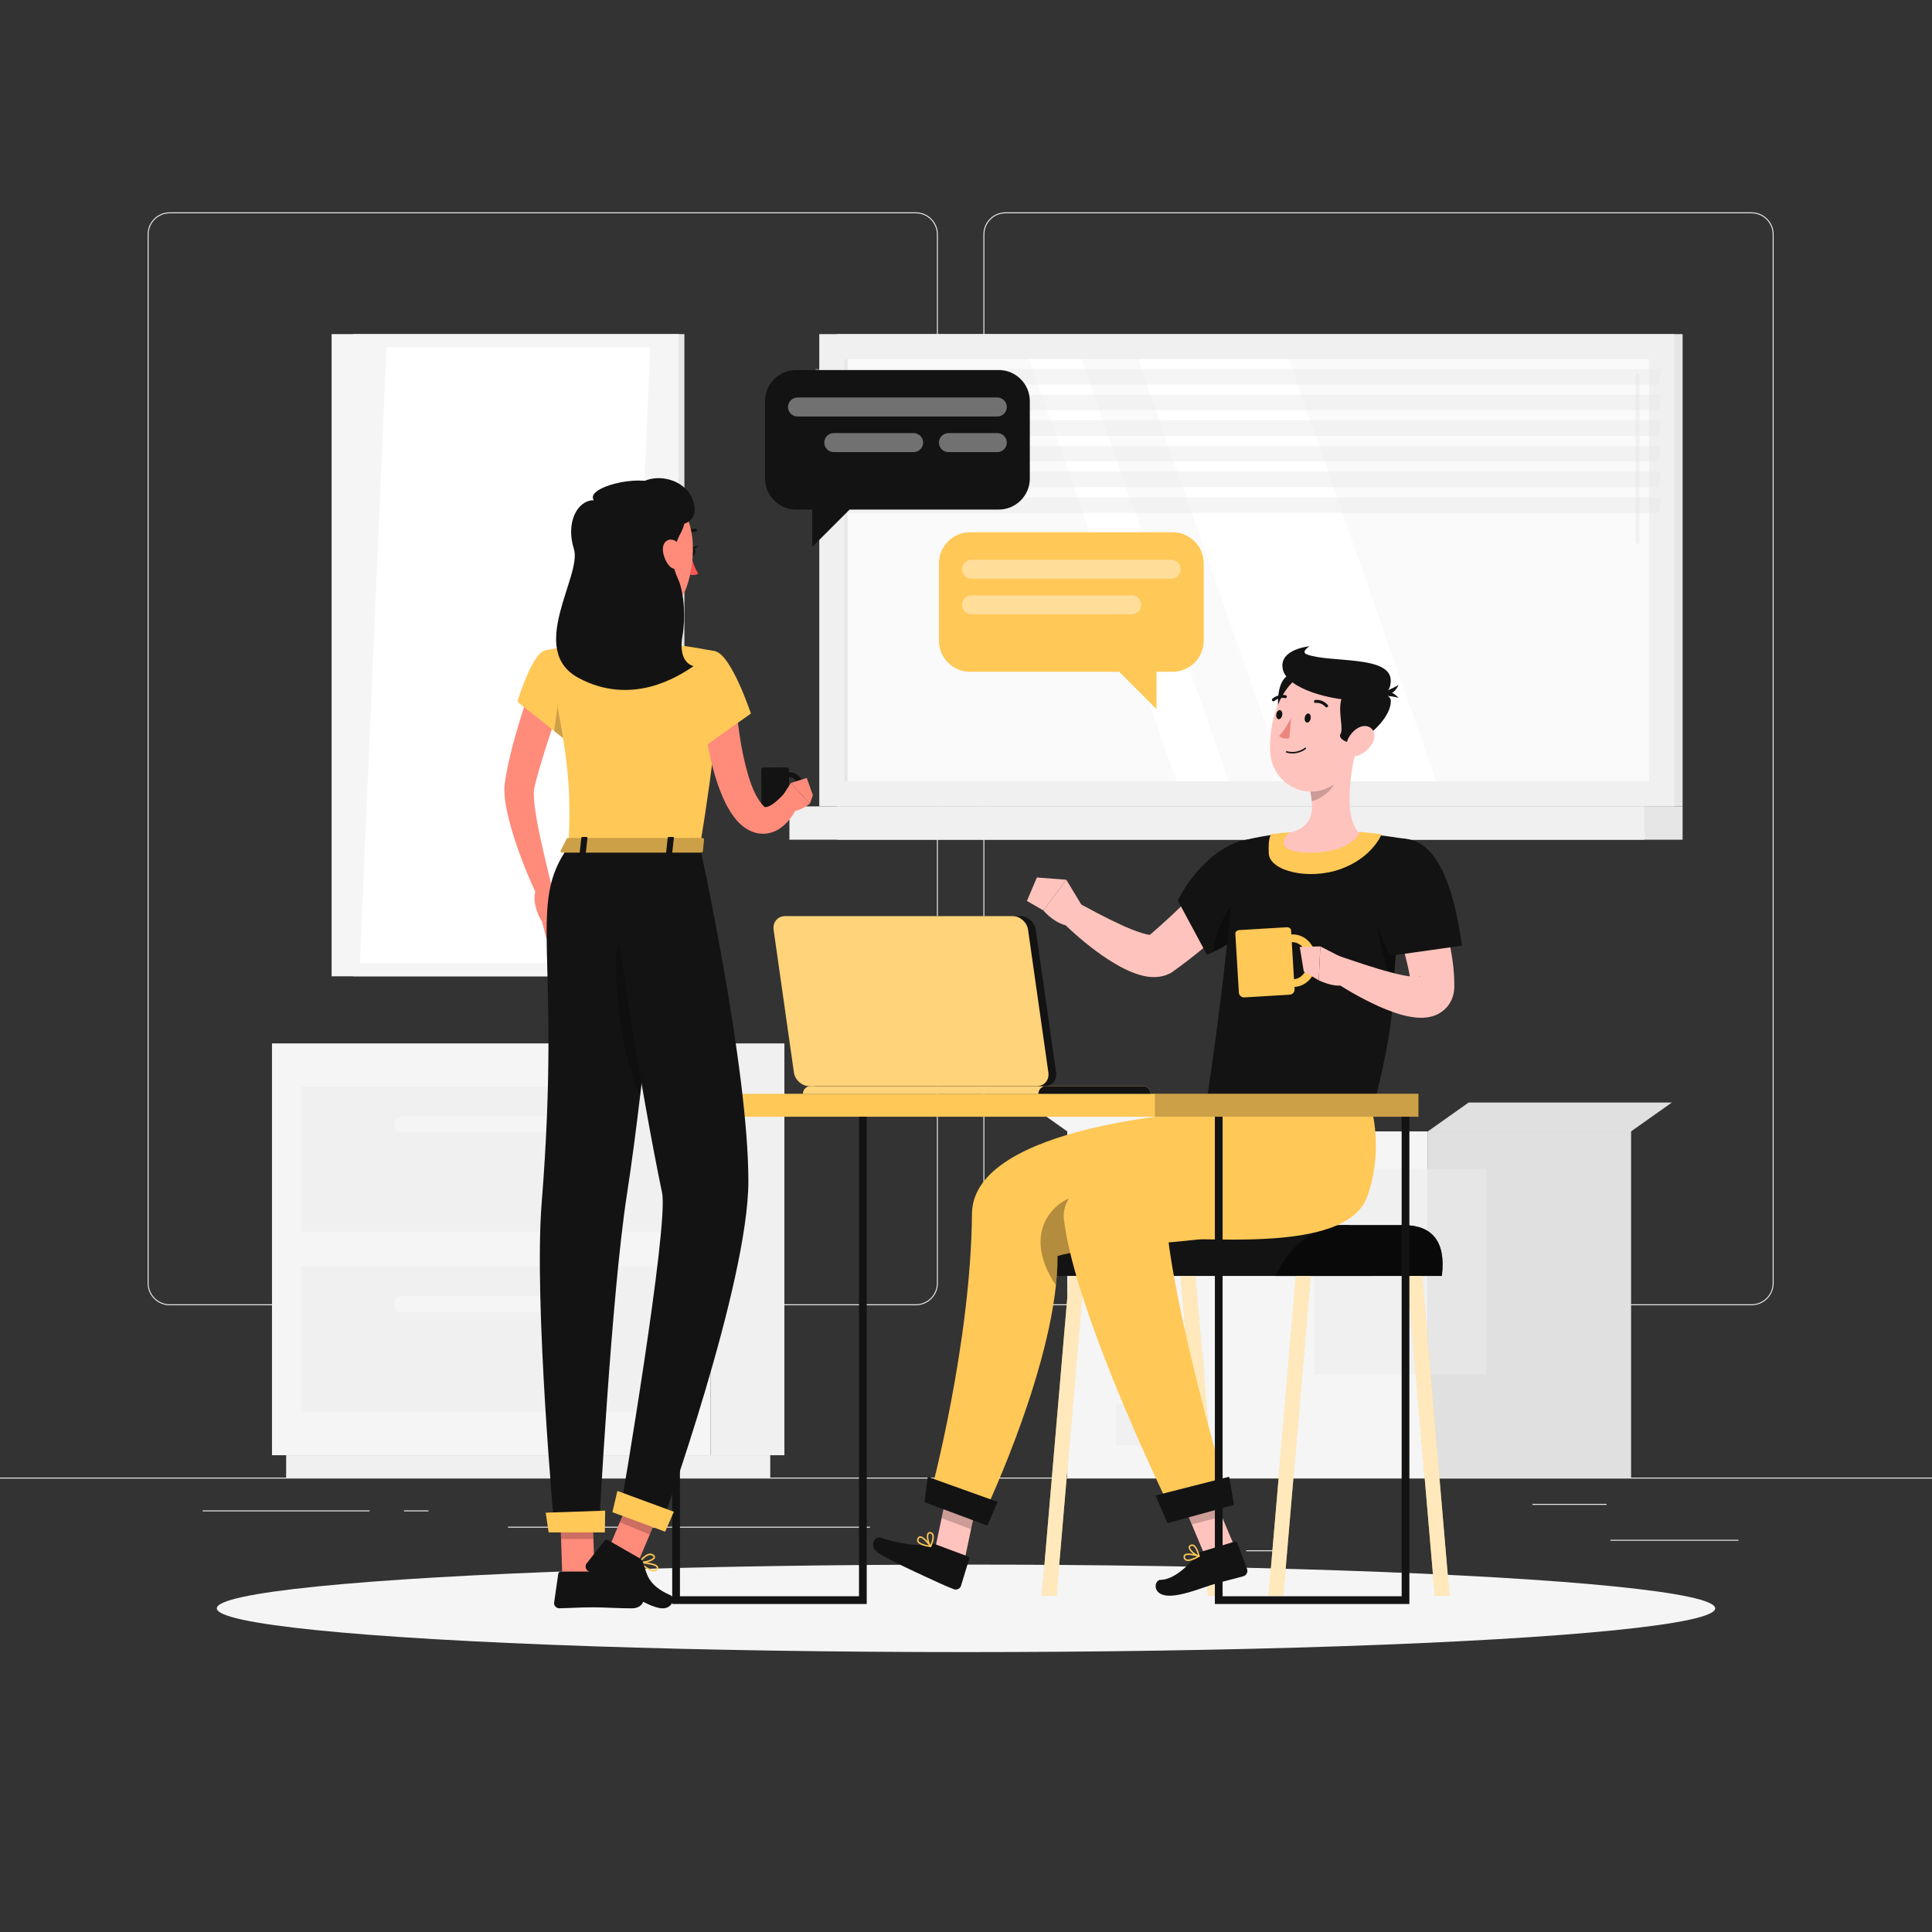 <?xml version="1.0" encoding="utf-8"?>
<svg xmlns="http://www.w3.org/2000/svg" style="enable-background:new 0 0 500 500;" version="1.1" viewBox="0 0 500 500" x="0px" y="0px">
<rect x="0" y="0" width="500" height="500" fill="#333333" stroke="none"/>
<g id="Background_Complete">
	<g>
		<rect height="0.25" style="fill:#ebebeb;" width="500" y="382.398"/>
		<rect height="0.25" style="fill:#ebebeb;" width="33.122" x="416.779" y="398.494"/>
		<rect height="0.25" style="fill:#ebebeb;" width="8.693" x="322.527" y="401.208"/>
		<rect height="0.25" style="fill:#ebebeb;" width="19.192" x="396.586" y="389.208"/>
		<rect height="0.25" style="fill:#ebebeb;" width="43.193" x="52.459" y="390.888"/>
		<rect height="0.25" style="fill:#ebebeb;" width="6.333" x="104.556" y="390.888"/>
		<rect height="0.25" style="fill:#ebebeb;" width="93.676" x="131.471" y="395.111"/>
		<path d="M237.014,337.8H43.915c-3.147,0-5.708-2.561-5.708-5.708V60.66c0-3.147,2.561-5.708,5.708-5.708    h193.099c3.146,0,5.707,2.561,5.707,5.708v271.432C242.721,335.239,240.16,337.8,237.014,337.8z M43.915,55.203    c-3.01,0-5.458,2.448-5.458,5.458v271.432c0,3.01,2.448,5.458,5.458,5.458h193.099c3.009,0,5.457-2.448,5.457-5.458V60.66    c0-3.009-2.448-5.458-5.457-5.458H43.915z" style="fill:#ebebeb;"/>
		<path d="M453.31,337.8H260.212c-3.147,0-5.707-2.561-5.707-5.708V60.66c0-3.147,2.561-5.708,5.707-5.708    H453.31c3.148,0,5.708,2.561,5.708,5.708v271.432C459.019,335.239,456.458,337.8,453.31,337.8z M260.212,55.203    c-3.009,0-5.457,2.448-5.457,5.458v271.432c0,3.01,2.448,5.458,5.457,5.458H453.31c3.01,0,5.458-2.448,5.458-5.458V60.66    c0-3.009-2.448-5.458-5.458-5.458H260.212z" style="fill:#ebebeb;"/>
	</g>
	<g>
		<g>
			<g>
				
					<rect height="122.224" style="fill:#e6e6e6;" transform="matrix(-1 -1.224647e-16 1.224647e-16 -1 652.127 295.157)" width="218.787" x="216.67" y="86.466"/>
				
					<rect height="122.224" style="fill:#f0f0f0;" transform="matrix(-1 -1.224647e-16 1.224647e-16 -1 645.318 295.157)" width="221.259" x="212.03" y="86.466"/>
				
					<rect height="8.623" style="fill:#e6e6e6;" transform="matrix(-1 -1.224647e-16 1.224647e-16 -1 652.127 426.005)" width="218.787" x="216.67" y="208.691"/>
				
					<rect height="8.623" style="fill:#f0f0f0;" transform="matrix(-1 -1.224647e-16 1.224647e-16 -1 629.856 426.005)" width="221.259" x="204.299" y="208.691"/>
				
					<rect height="208.266" style="fill:#fafafa;" transform="matrix(-1.836970e-16 1 -1 -1.836970e-16 470.238 -175.081)" width="109.231" x="268.043" y="43.446"/>
				<polygon points="371.677,202.194 333.546,92.963 294.524,92.963 332.655,202.194" style="fill:#ffffff;"/>
				<path d="M423.784,140.768c0.257,0,0.464-0.208,0.464-0.464V97.19c0-0.256-0.207-0.464-0.464-0.464      c-0.257,0-0.464,0.208-0.464,0.464v43.115C423.32,140.561,423.528,140.768,423.784,140.768z" style="fill:#f0f0f0;"/>
				<polygon points="317.985,202.194 279.854,92.963 266.354,92.963 304.485,202.194" style="fill:#ffffff;"/>
				
					<rect height="0.825" style="fill:#e6e6e6;" transform="matrix(-1.836970e-16 1 -1 -1.836970e-16 366.517 -71.36)" width="109.231" x="164.323" y="147.166"/>
				<polygon points="210.493,99.512 429.28,99.512 429.878,95.488 211.091,95.488" style="opacity:0.4;fill:#e6e6e6;"/>
				<polygon points="210.493,106.156 429.28,106.156 429.878,102.132 211.091,102.132" style="opacity:0.4;fill:#e6e6e6;"/>
				<polygon points="210.493,112.8 429.28,112.8 429.878,108.776 211.091,108.776" style="opacity:0.4;fill:#e6e6e6;"/>
				<polygon points="210.493,119.444 429.28,119.444 429.878,115.42 211.091,115.42" style="opacity:0.4;fill:#e6e6e6;"/>
				<polygon points="210.493,126.087 429.28,126.087 429.878,122.064 211.091,122.064" style="opacity:0.4;fill:#e6e6e6;"/>
				<polygon points="210.493,132.731 429.28,132.731 429.878,128.707 211.091,128.707" style="opacity:0.4;fill:#e6e6e6;"/>
			</g>
		</g>
		<g>
			<rect height="89.594" style="fill:#e0e0e0;" width="52.598" x="369.524" y="292.804"/>
			<polygon points="422.123,292.804 369.524,292.804 380.077,285.333 432.676,285.333" style="fill:#e0e0e0;"/>
			<polygon points="318.252,285.333 265.654,285.333 276.207,292.804 328.805,292.804" style="fill:#f5f5f5;"/>
			
				<rect height="89.594" style="fill:#f5f5f5;" transform="matrix(-1 -1.224647e-16 1.224647e-16 -1 645.731 675.203)" width="93.318" x="276.207" y="292.804"/>
			
				<rect height="53.129" style="fill:#f0f0f0;" transform="matrix(-1 -1.224647e-16 1.224647e-16 -1 709.687 658.203)" width="29.36" x="340.163" y="302.537"/>
			
				<rect height="10.715" style="fill:#f0f0f0;" transform="matrix(-1 -1.224647e-16 1.224647e-16 -1 588.282 710.774)" width="10.715" x="288.783" y="350.03"/>
			
				<rect height="10.715" style="fill:#f0f0f0;" transform="matrix(-1 -1.224647e-16 1.224647e-16 -1 588.282 737.307)" width="10.715" x="288.783" y="363.296"/>
			
				<rect height="10.715" style="fill:#f0f0f0;" transform="matrix(-1 -1.224647e-16 1.224647e-16 -1 612.615 710.774)" width="10.715" x="300.95" y="350.03"/>
			
				<rect height="10.715" style="fill:#f0f0f0;" transform="matrix(-1 -1.224647e-16 1.224647e-16 -1 612.615 737.307)" width="10.715" x="300.95" y="363.296"/>
			<rect height="53.129" style="fill:#e6e6e6;" width="15.151" x="369.523" y="302.537"/>
		</g>
		<g>
			<g>
				
					<rect height="106.576" style="fill:#f0f0f0;" transform="matrix(-1 -1.224647e-16 1.224647e-16 -1 386.918 646.644)" width="19.086" x="183.916" y="270.034"/>
				
					<rect height="5.789" style="fill:#f0f0f0;" transform="matrix(-1 -1.224647e-16 1.224647e-16 -1 273.393 759.008)" width="125.282" x="74.056" y="376.61"/>
				<rect height="106.576" style="fill:#f5f5f5;" width="113.525" x="70.391" y="270.034"/>
				<rect height="37.571" style="fill:#f0f0f0;" width="98.518" x="77.895" y="281.279"/>
				<rect height="37.571" style="fill:#f0f0f0;" width="98.518" x="77.895" y="327.793"/>
				<path d="M103.844,293.039h46.619c0.931,0,1.693-0.762,1.693-1.693v-0.724      c0-0.931-0.762-1.693-1.693-1.693h-46.619c-0.931,0-1.693,0.762-1.693,1.693v0.724      C102.151,292.278,102.913,293.039,103.844,293.039z" style="fill:#f5f5f5;"/>
				<path d="M103.844,339.554h46.619c0.931,0,1.693-0.762,1.693-1.693v-0.724      c0-0.931-0.762-1.693-1.693-1.693h-46.619c-0.931,0-1.693,0.762-1.693,1.693v0.724      C102.151,338.792,102.913,339.554,103.844,339.554z" style="fill:#f5f5f5;"/>
			</g>
		</g>
		<g>
			
				<rect height="166.202" style="fill:#e6e6e6;" transform="matrix(-1 -1.224647e-16 1.224647e-16 -1 268.548 339.135)" width="85.691" x="91.428" y="86.466"/>
			
				<rect height="166.202" style="fill:#f5f5f5;" transform="matrix(-1 -1.224647e-16 1.224647e-16 -1 261.432 339.135)" width="89.787" x="85.823" y="86.466"/>
			<polygon points="161.408,249.228 168.286,89.907 100.024,89.907 93.146,249.228" style="fill:#ffffff;"/>
		</g>
	</g>
</g>
<g id="Background_Simple" style="display:none;">
	<g style="display:inline;">
		<path d="M289.457,166.761c-31.399-18.991-43.217-59.981-76.988-75.854    c-29.699-13.959-80.391-13.672-107.18,7.517c-29.869,23.625-29.215,65.475-7.587,95.139    c23.797,32.639,64.453,33.046,98.706,46.468c60.001,23.512,187.361,111.683,233.122,14.787    c14.199-30.065,7.727-91.079-32.583-96.012C358.175,154.063,333.66,193.497,289.457,166.761z" style="fill:#ffc857;"/>
		<path d="M289.457,166.761c-31.399-18.991-43.217-59.981-76.988-75.854    c-29.699-13.959-80.391-13.672-107.18,7.517c-29.869,23.625-29.215,65.475-7.587,95.139    c23.797,32.639,64.453,33.046,98.706,46.468c60.001,23.512,187.361,111.683,233.122,14.787    c14.199-30.065,7.727-91.079-32.583-96.012C358.175,154.063,333.66,193.497,289.457,166.761z" style="opacity:0.9;fill:#ffffff;"/>
	</g>
</g>
<g id="Shadow_1_">
	<ellipse cx="250" cy="416.238" id="_x3C_Path_x3E__45_" rx="193.889" ry="11.323" style="fill:#f5f5f5;"/>
</g>
<g id="Chat">
	<g>
		<g>
			<path d="M303.489,137.746h-52.466c-4.415,0-8.028,3.612-8.028,8.028v20.049     c0,4.415,3.612,8.028,8.028,8.028h38.603l9.672,9.672v-9.672h4.191c4.415,0,8.028-3.612,8.028-8.028v-20.049     C311.517,141.358,307.904,137.746,303.489,137.746z" style="fill:#ffc857;"/>
			<path d="M303.109,149.771h-51.706c-1.353,0-2.46-1.107-2.46-2.46l0,0     c0-1.353,1.107-2.46,2.46-2.46h51.706c1.353,0,2.46,1.107,2.46,2.46l0,0C305.569,148.664,304.462,149.771,303.109,149.771z" style="opacity:0.4;fill:#ffffff;"/>
			<path d="M292.887,158.983h-41.484c-1.353,0-2.46-1.107-2.46-2.46l0,0     c0-1.353,1.107-2.46,2.46-2.46h41.484c1.353,0,2.46,1.107,2.46,2.46l0,0C295.347,157.876,294.24,158.983,292.887,158.983z" style="opacity:0.4;fill:#ffffff;"/>
		</g>
		<g>
			<path d="M206.021,95.768h52.466c4.415,0,8.027,3.612,8.027,8.028v20.049c0,4.415-3.612,8.028-8.027,8.028     h-38.604l-9.672,9.672v-9.672h-4.191c-4.415,0-8.028-3.612-8.028-8.028v-20.049C197.993,99.38,201.605,95.768,206.021,95.768z" style="fill:#131313;"/>
			<path d="M206.401,107.793h51.706c1.353,0,2.46-1.107,2.46-2.46l0,0     c0-1.353-1.107-2.46-2.46-2.46h-51.706c-1.353,0-2.46,1.107-2.46,2.46l0,0C203.941,106.686,205.048,107.793,206.401,107.793z" style="opacity:0.4;fill:#ffffff;"/>
			<path d="M245.455,117.006h12.652c1.353,0,2.46-1.107,2.46-2.46l0,0     c0-1.353-1.107-2.46-2.46-2.46h-12.652c-1.353,0-2.46,1.107-2.46,2.46l0,0C242.995,115.899,244.102,117.006,245.455,117.006z" style="opacity:0.4;fill:#ffffff;"/>
			<path d="M215.778,117.006h20.663c1.353,0,2.46-1.107,2.46-2.46l0,0     c0-1.353-1.107-2.46-2.46-2.46h-20.663c-1.353,0-2.46,1.107-2.46,2.46l0,0C213.318,115.899,214.425,117.006,215.778,117.006z" style="opacity:0.4;fill:#ffffff;"/>
		</g>
	</g>
</g>
<g id="Character_2">
	<g>
		<g>
			<g>
				<g>
					<path d="M355.035,330.215h-89.18l0,0c3.746-8.156,10.565-13.16,17.931-13.16h65.204L355.035,330.215z" style="fill:#131313;"/>
					<g>
						<polygon points="312.624,412.969 316.453,412.969 309.367,330.215 305.538,330.215" style="fill:#ffc857;"/>
						<polygon points="312.624,412.969 316.453,412.969 309.367,330.215 305.538,330.215" style="opacity:0.6;fill:#ffffff;"/>
					</g>
					<g>
						<polygon points="273.436,412.969 269.607,412.969 276.693,330.215 280.522,330.215" style="fill:#ffc857;"/>
						<polygon points="273.436,412.969 269.607,412.969 276.693,330.215 280.522,330.215" style="opacity:0.6;fill:#ffffff;"/>
					</g>
					<g>
						<path d="M373.15,330.215h-43.06l0,0c3.746-8.156,10.565-13.16,17.931-13.16h15.239        C370.627,317.055,374.275,321.311,373.15,330.215L373.15,330.215z" style="fill:#131313;"/>
						<path d="M373.15,330.215h-43.06l0,0c3.746-8.156,10.565-13.16,17.931-13.16h15.239        C370.627,317.055,374.275,321.311,373.15,330.215L373.15,330.215z" fill="#000000" style="opacity:0.5;"/>
						<g>
							<polygon points="371.315,412.969 375.143,412.969 368.057,330.215 364.228,330.215" style="fill:#ffc857;"/>
							<polygon points="371.315,412.969 375.143,412.969 368.057,330.215 364.228,330.215" style="opacity:0.6;fill:#ffffff;"/>
						</g>
						<g>
							<polygon points="332.126,412.969 328.297,412.969 335.384,330.215 339.213,330.215" style="fill:#ffc857;"/>
							<polygon points="332.126,412.969 328.297,412.969 335.384,330.215 339.213,330.215" style="opacity:0.6;fill:#ffffff;"/>
						</g>
					</g>
				</g>
			</g>
		</g>
		<g>
			<g>
				<g>
					<polygon points="249.409,404.767 241.783,401.924 245.706,383.313 253.331,386.156" style="fill:#FFC3BD;"/>
					<path d="M241.876,399.587l8.558,3.19c0.311,0.116,0.466,0.42,0.371,0.731l-2.109,6.926       c-0.219,0.718-1.126,1.137-1.838,0.858c-2.96-1.162-4.147-1.789-7.8-3.458c-2.248-1.027-8.676-3.999-11.577-5.796       c-2.838-1.757-1.042-4.616,0.348-4.113c3.291,1.191,9.78,2.528,12.561,1.641C240.891,399.406,241.421,399.417,241.876,399.587z" style="fill:#131313;"/>
					<g>
						<polygon fill="#000000" points="253.332,386.162 245.703,383.318 243.685,392.912 251.314,395.756" style="opacity:0.2;"/>
					</g>
					<path d="M311.687,287.769c0,0-59.951,3.049-60.142,26.362c-0.274,33.509-10.604,72.044-10.604,72.044       l14.148,4.646c0,0,18.784-39.633,18.598-65.79c16.445-4.642,59.144-1.618,64.171-15.246       c4.112-11.149,1.889-22.016,1.889-22.016H311.687z" style="fill:#ffc857;"/>
					<path d="M280.864,309.17c0,0,1.5,6.73,2.55,14.11c-3.75,0.45-7.08,1-9.73,1.75       c0.02,2.43-0.13,4.98-0.41,7.61C263.494,318.06,273.974,309.17,280.864,309.17z" fill="#000000" style="opacity:0.3;"/>
					<polygon points="255.52,394.824 239.257,388.762 240.103,382.203 258.19,388.692" style="fill:#131313;"/>
					<path d="M238.682,399.907c0.703,0.262,1.536,0.408,2.132,0.484c0.074,0.01,0.147-0.025,0.186-0.089       c0.039-0.064,0.036-0.145-0.006-0.206c-0.18-0.26-1.787-2.538-2.854-2.519c-0.247,0.004-0.455,0.124-0.601,0.349       c-0.241,0.37-0.287,0.722-0.137,1.046C237.592,399.385,238.092,399.687,238.682,399.907z M240.421,399.952       c-1.464-0.237-2.452-0.653-2.676-1.139c-0.093-0.202-0.057-0.424,0.111-0.681c0.077-0.119,0.169-0.175,0.289-0.176       C238.719,397.946,239.747,399.06,240.421,399.952z" style="fill:#ffc857;"/>
					<path d="M240.771,400.381c0.028,0.01,0.058,0.014,0.089,0.011c0.065-0.008,0.121-0.048,0.149-0.107       c0.042-0.09,1.03-2.217,0.537-3.244c-0.133-0.277-0.355-0.454-0.66-0.528c-0.366-0.089-0.667,0.017-0.844,0.297       c-0.485,0.765,0.058,2.779,0.648,3.514C240.712,400.35,240.74,400.369,240.771,400.381z M240.881,396.905       c0.148,0.055,0.254,0.153,0.323,0.298c0.294,0.613-0.111,1.891-0.402,2.606c-0.454-0.806-0.76-2.296-0.441-2.798       c0.06-0.096,0.165-0.197,0.435-0.132C240.827,396.887,240.855,396.896,240.881,396.905z" style="fill:#ffc857;"/>
				</g>
				<path d="M331.16,226.006c-2.088,2.444-4.194,4.635-6.348,6.891c-2.164,2.22-4.376,4.398-6.658,6.512      c-2.271,2.126-4.622,4.186-7.032,6.195c-2.409,2.015-4.927,3.937-7.525,5.797l-0.435,0.312l-0.188,0.101      c-1.56,0.835-3.023,1.035-4.142,1.055c-1.146,0.02-2.078-0.126-2.912-0.314c-1.655-0.384-2.965-0.923-4.206-1.485      c-2.453-1.133-4.526-2.476-6.537-3.846c-1.989-1.396-3.867-2.86-5.671-4.395c-1.806-1.549-3.521-3.107-5.202-4.857l3.747-4.819      l5.897,3.134c1.969,1.024,3.932,2.023,5.885,2.918c1.934,0.911,3.9,1.71,5.684,2.27c0.878,0.271,1.74,0.465,2.329,0.494      c0.287,0.015,0.496-0.013,0.489-0.042c0.018-0.02-0.302-0.069-0.86,0.215l-0.623,0.412c2.199-1.848,4.357-3.79,6.502-5.777      c2.125-2.015,4.238-4.059,6.324-6.15c2.074-2.102,4.149-4.213,6.195-6.355c2.053-2.109,4.095-4.341,6.046-6.419L331.16,226.006z" style="fill:#FFC3BD;"/>
				<path d="M280.433,235.076l-4.471-7.395l-5.918,7.953c0,0,3.73,4.553,8.128,3.986L280.433,235.076z" style="fill:#FFC3BD;"/>
				<polygon points="268.341,227.09 265.769,233.16 270.043,235.633 275.962,227.68" style="fill:#FFC3BD;"/>
				<g>
					<path d="M320.322,217.873c-10.132,3.735-15.516,15.17-15.516,15.17l7.563,14.068       c7.253-3.049,16.802-10.431,19.564-15.115C336.174,224.803,328.231,214.958,320.322,217.873z" style="fill:#131313;"/>
				</g>
				<path d="M321.094,231.91c1.3-0.69-0.16,5.98-1.48,11.26c-1.88,1.22-3.79,2.32-5.61,3.2      C314.474,241.34,317.794,233.66,321.094,231.91z" fill="#000000" style="opacity:0.3;"/>
				<g>
					<polygon points="319.828,401.052 311.864,402.688 304.428,384.995 312.392,383.359" style="fill:#FFC3BD;"/>
					<path d="M310.755,401.625l8.742-2.647c0.318-0.096,0.625,0.052,0.738,0.357l2.518,6.788       c0.261,0.704-0.206,1.587-0.943,1.796c-3.059,0.869-4.567,1.131-8.412,2.295c-2.365,0.716-8.662,3.34-12.001,2.638       c-3.266-0.686-2.55-3.986-1.072-3.986c3.5,0,7.56-3.966,9.235-6.357C309.862,402.078,310.29,401.766,310.755,401.625z" style="fill:#131313;"/>
					<path d="M308.408,403.815c0.718-0.217,1.469-0.607,1.989-0.906c0.065-0.037,0.102-0.109,0.094-0.183       c-0.008-0.075-0.059-0.137-0.13-0.16c-0.301-0.098-2.96-0.936-3.797-0.275c-0.194,0.153-0.287,0.374-0.267,0.641       c0.033,0.44,0.209,0.748,0.525,0.915C307.224,404.06,307.805,403.998,308.408,403.815z M309.819,402.797       c-1.308,0.699-2.346,0.966-2.819,0.715c-0.196-0.104-0.302-0.303-0.325-0.609c-0.01-0.141,0.029-0.241,0.123-0.315       C307.249,402.233,308.742,402.496,309.819,402.797z" style="fill:#ffc857;"/>
					<path d="M310.357,402.926c0.028-0.009,0.055-0.024,0.077-0.045c0.047-0.045,0.067-0.112,0.053-0.176       c-0.021-0.097-0.524-2.388-1.538-2.907c-0.273-0.14-0.558-0.146-0.845-0.02c-0.345,0.151-0.52,0.418-0.491,0.748       c0.078,0.903,1.73,2.176,2.645,2.403C310.291,402.937,310.325,402.936,310.357,402.926z M308.339,400.095       c0.151-0.046,0.295-0.032,0.438,0.041c0.605,0.309,1.057,1.571,1.259,2.317c-0.85-0.367-1.996-1.367-2.046-1.959       c-0.01-0.113,0.012-0.257,0.266-0.369C308.284,400.113,308.312,400.103,308.339,400.095z" style="fill:#ffc857;"/>
					<g>
						<polygon fill="#000000" points="312.396,383.363 304.428,385 308.438,394.529 316.233,392.483" style="opacity:0.2;"/>
					</g>
					<path d="M331.984,287.835c0,0-58.781,10.165-56.655,27.738c3.066,25.346,28.625,77.143,28.625,77.143       l14.522-3.296c0,0-12.908-42.897-16.171-68.851c15.109,0,46.454,2.845,51.481-10.784c4.112-11.149,1.432-21.601,1.432-21.601       L331.984,287.835z" style="fill:#ffc857;"/>
					<polygon points="319.358,389.462 302.119,394.205 299.079,387.023 318.104,382.185" style="fill:#131313;"/>
				</g>
				<g>
					<path d="M311.736,288.185h43.482c0.307-3.882,4.814-16.516,5.482-32.603       c0.45-10.802,1.612-23.161,4.321-35.465c0.197-0.878,0.395-1.744,0.603-2.621c0,0-2.204-0.45-5.363-0.91       c-2.621-0.384-5.911-0.779-9.135-0.932c-5.549-0.263-13.587-0.439-18.478,0c-2.84,0.263-5.615,0.735-7.83,1.163       c-2.829,0.57-4.497,1.058-4.497,1.058S316.453,259.667,311.736,288.185z" style="fill:#131313;"/>
				</g>
				<path d="M360.7,255.585c0.45-10.802,1.612-23.161,4.321-35.465c-2.906-0.252-7.874,0.033-8.696,4.727      C355.437,229.891,355.374,241.672,360.7,255.585z" fill="#000000" style="opacity:0.3;"/>
				<path d="M368.615,223.594c1.109,2.492,1.953,4.848,2.842,7.305c0.854,2.443,1.638,4.917,2.313,7.448      c0.684,2.528,1.303,5.09,1.75,7.755c0.469,2.66,0.83,5.37,0.84,8.331l0.011,0.546l0.003,0.137l-0.001,0.213l-0.023,0.577      c-0.019,0.377-0.092,0.844-0.177,1.27c-0.116,0.479-0.235,0.928-0.458,1.437c-0.398,0.975-1.106,1.99-1.929,2.703      c-0.814,0.727-1.71,1.212-2.461,1.483c-1.568,0.573-2.703,0.592-3.722,0.6c-1.006-0.015-1.863-0.129-2.666-0.27      c-1.598-0.286-2.979-0.702-4.303-1.17c-1.32-0.467-2.572-0.974-3.793-1.511c-4.85-2.212-9.232-4.748-13.492-7.748l2.848-5.399      c4.593,1.546,9.275,3.182,13.787,4.364c2.219,0.604,4.528,1.074,6.304,1.175c0.43,0.02,0.818,0.006,1.056-0.039      c0.22-0.031,0.346-0.141-0.065-0.043c-0.169,0.052-0.525,0.205-0.88,0.515c-0.355,0.303-0.706,0.787-0.878,1.183      c-0.089,0.226-0.151,0.366-0.185,0.546c-0.043,0.119-0.054,0.277-0.07,0.344c-0.008,0.036-0.012,0.073-0.013,0.11l0,0.028      l-0.006-0.048l-0.012-0.096l-0.047-0.385c-0.196-2.017-0.676-4.234-1.212-6.444c-0.548-2.213-1.216-4.465-1.931-6.713      c-0.717-2.248-1.494-4.504-2.299-6.753c-0.778-2.233-1.681-4.54-2.481-6.646L368.615,223.594z" style="fill:#FFC3BD;"/>
				<g>
					<path d="M365.624,217.495c-7.915-2.5-12.981,3.829-10.791,14.805c2.19,10.976,5.006,15.059,5.006,15.059       l18.52-2.621C376.836,233.978,373.729,220.056,365.624,217.495z" style="fill:#131313;"/>
				</g>
				<path d="M351.439,215.583l0.401-0.313l5.724,0.604c0,0-2.333,6.083-10.625,9.042      c-8.292,2.958-18.344,0.517-18.583-4.042s0.729-5.042,0.729-5.042l4.729-0.448l0.292,0.51L351.439,215.583z" style="fill:#ffc857;"/>
				<path d="M350.732,194.926l-4.946,4.102l-6.734,5.592c0.197,0.91,0.351,1.832,0.428,2.72      c0.362,3.651-0.581,6.975-5.955,8.246c0,0-5.282,4.939,5.286,5.087c10.569,0.148,13.027-4.978,13.027-4.978      C347.815,211.727,349.362,200.881,350.732,194.926z" style="fill:#FFC3BD;"/>
				<path d="M339.053,204.62c0.197,0.91,0.351,1.832,0.428,2.72c2.511-0.505,5.867-3.181,6.218-5.747      c0.132-0.965,0.154-1.897,0.088-2.566L339.053,204.62z" fill="#000000" style="opacity:0.2;"/>
				<path d="M334.198,188.065c-0.821,0.543-2.744-1.723-3.352-3.393c-0.137-2.023-0.884-10.142,4.334-10.382      c4.192-0.193,8.684,1.705,8.525,3.685C343.513,180.374,340.9,183.633,334.198,188.065z" style="fill:#131313;"/>
				<path d="M352.771,186.362c-1.719,7.906-2.323,12.606-6.992,16.214      c-7.024,5.427-16.333,0.606-17.015-7.571c-0.614-7.36,2.301-19.052,10.618-21.291      C347.575,171.508,354.491,178.456,352.771,186.362z" style="fill:#FFC3BD;"/>
				<path d="M351.203,192.333c-0.829,0.532-5.083-0.722-4.333-2.333c1.333-1.528-2.308-10.198,2.778-11.389      c4.086-0.957,10.132,0.62,10.278,2.6C360.147,184.222,357.092,188.556,351.203,192.333z" style="fill:#131313;"/>
				<path d="M349.703,181.134c-4.57,0-16.677-2.647-17.731-7.995c-1.024-5.195,6.927-5.872,6.927-5.872      s-2.387,1.446-0.661,2.096c5.965,2.248,21.681,0.139,21.687,6.776C359.928,179.768,357.231,181.134,349.703,181.134z" style="fill:#131313;"/>
				<path d="M357.212,179.928c0.114-0.288,2.125-2.208,4.701,0.654      C359.938,180.061,357.212,179.928,357.212,179.928z" style="fill:#131313;"/>
				<path d="M357.648,179.256c0.193,0.242,2.678,1.49,4.305-2      C360.217,178.333,357.648,179.256,357.648,179.256z" style="fill:#131313;"/>
				<path d="M355.196,192.344c-0.942,1.667-2.498,2.794-3.935,3.256c-2.16,0.695-3.336-1.675-2.63-3.787      c0.636-1.901,2.749-4.129,4.867-3.903C355.585,188.133,356.273,190.439,355.196,192.344z" style="fill:#FFC3BD;"/>
				<path d="M339.204,185.92c-0.1,0.649-0.526,1.133-0.952,1.083c-0.426-0.051-0.69-0.617-0.59-1.266      c0.1-0.648,0.526-1.133,0.952-1.083C339.04,184.704,339.304,185.271,339.204,185.92z" style="fill:#131313;"/>
				<path d="M331.844,185.045c-0.1,0.648-0.526,1.133-0.952,1.083c-0.426-0.051-0.69-0.617-0.59-1.266      c0.1-0.648,0.526-1.133,0.952-1.083C331.68,183.829,331.944,184.396,331.844,185.045z" style="fill:#131313;"/>
				<path d="M334.114,185.828c0,0-1.545,3.146-3.074,4.623c0.907,0.97,2.621,0.636,2.621,0.636      L334.114,185.828z" style="fill:#ED847E;"/>
				<path d="M333.672,194.931c2.559,0.353,4.21-1.046,4.285-1.111c0.08-0.069,0.089-0.191,0.02-0.271      c-0.069-0.081-0.191-0.089-0.271-0.02c-0.019,0.016-1.897,1.611-4.685,0.88c-0.104-0.028-0.208,0.035-0.235,0.138      c-0.027,0.103,0.035,0.208,0.138,0.235C333.18,194.849,333.43,194.898,333.672,194.931z" style="fill:#131313;"/>
				<path d="M343.409,183.067c0.062-0.014,0.121-0.043,0.171-0.088c0.159-0.141,0.173-0.385,0.032-0.544      c-1.399-1.573-3.163-1.287-3.237-1.274c-0.201,0.015-0.35,0.235-0.314,0.445c0.036,0.21,0.235,0.35,0.444,0.314      c0.073-0.012,1.432-0.209,2.53,1.027C343.133,183.056,343.277,183.097,343.409,183.067z" style="fill:#131313;"/>
				<path d="M329.447,181.491c0.118,0.034,0.251,0.011,0.353-0.074c1.347-1.12,2.731-0.75,2.745-0.746      c0.205,0.058,0.418-0.062,0.475-0.267c0.057-0.204-0.061-0.416-0.265-0.474c0,0-0.002-0.001-0.002-0.001      c-0.073-0.02-1.791-0.48-3.445,0.895c-0.164,0.136-0.186,0.379-0.05,0.542C329.308,181.429,329.375,181.471,329.447,181.491z" style="fill:#131313;"/>
				<path d="M348.375,248.352l-6.674-3.427l-0.416,8.776c0,0,6.624,3.273,8.028-0.283L348.375,248.352z" style="fill:#FFC3BD;"/>
				<path d="M334.193,241.828l-0.064-1.064c-0.028-0.474-0.538-0.829-1.137-0.793l-12.253,0.734      c-0.6,0.036-1.063,0.449-1.034,0.923l0.912,15.233c0.044,0.744,0.683,1.31,1.427,1.266l11.732-0.703      c0.743-0.045,1.31-0.683,1.266-1.427l-0.034-0.576c3.398-0.204,5.882-3.348,5.653-7.159      C340.432,244.451,337.591,241.625,334.193,241.828z M334.886,253.406l-0.573-9.563c2.098-0.126,4.002,1.958,4.157,4.55      C338.626,250.985,336.985,253.281,334.886,253.406z" style="fill:#ffc857;"/>
				<polygon points="336.37,245.056 337.422,251.43 341.285,253.701 341.701,244.925" style="fill:#FFC3BD;"/>
			</g>
		</g>
	</g>
</g>
<g id="Desk">
	<g>
		<g>
			<g>
				<g>
					
						<rect height="5.945" style="fill:#ffc857;" transform="matrix(-1 -1.224647e-16 1.224647e-16 -1 515.329 572.08)" width="171.06" x="172.135" y="283.067"/>
					<g>
						<rect height="5.945" style="fill:#ffc857;" width="23.885" x="343.194" y="283.067"/>
						<rect fill="#000000" height="5.945" style="opacity:0.2;" width="68.193" x="298.886" y="283.067"/>
					</g>
				</g>
			</g>
			<polygon points="364.746,415.112 314.408,415.112 314.408,289.012 316.408,289.012 316.408,413.112      362.746,413.112 362.746,289.012 364.746,289.012" style="fill:#131313;"/>
			<polygon points="224.308,415.112 173.969,415.112 173.969,289.012 175.969,289.012 175.969,413.112      222.308,413.112 222.308,289.012 224.308,289.012" style="fill:#131313;"/>
		</g>
		<g>
			<g>
				<path d="M209.769,281.093h86.055c1.085,0,1.974,0.888,1.974,1.974h-90.004      C207.794,281.981,208.683,281.093,209.769,281.093z" style="fill:#ffc857;"/>
				<path d="M209.769,281.093h86.055c1.085,0,1.974,0.888,1.974,1.974h-90.004      C207.794,281.981,208.683,281.093,209.769,281.093z" style="opacity:0.2;fill:#ffffff;"/>
			</g>
			<path d="M270.714,281.093h25.111c1.085,0,1.974,0.888,1.974,1.974h-29.059     C268.739,281.981,269.628,281.093,270.714,281.093z" style="fill:#131313;"/>
			<g>
				<path d="M205.215,237.093h58.837c1.925,0,3.724,1.575,3.998,3.5l5.266,37      c0.274,1.925-1.077,3.5-3.002,3.5h-58.837c-1.925,0-3.724-1.575-3.998-3.5l-5.266-37      C201.939,238.668,203.29,237.093,205.215,237.093z" style="fill:#131313;"/>
				<path d="M203.215,237.093h58.837c1.925,0,3.724,1.575,3.998,3.5l5.266,37      c0.274,1.925-1.077,3.5-3.002,3.5h-58.837c-1.925,0-3.724-1.575-3.998-3.5l-5.266-37      C199.939,238.668,201.29,237.093,203.215,237.093z" style="fill:#ffc857;"/>
				<path d="M203.215,237.093h58.837c1.925,0,3.724,1.575,3.998,3.5l5.266,37      c0.274,1.925-1.077,3.5-3.002,3.5h-58.837c-1.925,0-3.724-1.575-3.998-3.5l-5.266-37      C199.939,238.668,201.29,237.093,203.215,237.093z" style="opacity:0.2;fill:#ffffff;"/>
			</g>
		</g>
	</g>
</g>
<g id="Character_1">
	<g>
		<path d="M145.598,180.443l-2.121,6.33c-0.719,2.112-1.435,4.223-2.107,6.338    c-0.656,2.118-1.337,4.22-1.929,6.314c-0.295,1.049-0.579,2.08-0.839,3.107l-0.337,1.477c-0.049,0.256-0.102,0.619-0.106,1.055    c-0.048,1.747,0.219,3.925,0.57,6.026c0.337,2.133,0.789,4.292,1.254,6.461c0.963,4.326,2.02,8.718,3.108,13.053l-3.984,1.459    c-1.969-4.186-3.711-8.409-5.221-12.792c-0.764-2.187-1.447-4.413-2.061-6.706c-0.569-2.323-1.135-4.622-1.28-7.406    c-0.034-0.695-0.02-1.465,0.083-2.33l0.275-1.862c0.209-1.188,0.423-2.365,0.685-3.51c0.515-2.296,1.069-4.549,1.707-6.769    c0.633-2.219,1.286-4.423,1.978-6.612c0.732-2.183,1.43-4.342,2.261-6.523L145.598,180.443z" style="fill:#FF8B7B;"/>
		<path d="M142.697,229.57l5.012,5.9l-7.436,3.084c0,0-2.899-4.492-1.611-8.206L142.697,229.57z" style="fill:#FF8B7B;"/>
		<polygon points="146.724,242.327 141.42,242.97 140.273,238.554 147.709,235.47" style="fill:#FF8B7B;"/>
		<path d="M157.425,408.178c-0.774,0-1.62-0.16-2.212-0.3c-0.077-0.018-0.136-0.08-0.15-0.159    c-0.014-0.078,0.02-0.157,0.086-0.2c0.287-0.189,2.83-1.83,3.805-1.389c0.154,0.07,0.347,0.223,0.395,0.558    c0.063,0.444-0.048,0.798-0.329,1.054C158.664,408.068,158.069,408.178,157.425,408.178z M155.775,407.595    c1.458,0.291,2.555,0.241,2.979-0.146c0.18-0.164,0.247-0.395,0.203-0.706c-0.024-0.167-0.101-0.222-0.165-0.251    C158.279,406.26,156.812,406.968,155.775,407.595z" style="fill:#ffc857;"/>
		<path d="M155.259,407.884c-0.035,0-0.069-0.009-0.1-0.027c-0.061-0.036-0.098-0.101-0.098-0.172    c0-0.102,0.011-2.514,0.922-3.32c0.242-0.214,0.524-0.303,0.84-0.265c0.497,0.06,0.632,0.373,0.668,0.553    c0.189,0.944-1.334,2.751-2.133,3.204C155.327,407.875,155.293,407.884,155.259,407.884z M156.684,404.488    c-0.163,0-0.307,0.057-0.439,0.174c-0.544,0.481-0.73,1.835-0.776,2.638c0.796-0.636,1.746-1.994,1.631-2.569    c-0.019-0.094-0.073-0.206-0.326-0.237C156.744,404.49,156.714,404.488,156.684,404.488z" style="fill:#ffc857;"/>
		<path d="M155.996,148.067c0.974,4.97,3.028,15.037-0.45,18.354c0,0,1.359,5.042,10.594,5.042    c10.155,0,4.853-5.041,4.853-5.041c-5.542-1.324-5.4-5.436-4.434-9.298L155.996,148.067z" style="fill:#FF8B7B;"/>
		<path d="M176.979,138.952c0.123,0.01,0.248-0.038,0.334-0.139c1.146-1.348,2.599-1.18,2.613-1.178    c0.22,0.027,0.416-0.126,0.444-0.343c0.028-0.217-0.126-0.416-0.343-0.444c-0.076-0.01-1.896-0.221-3.318,1.452    c-0.142,0.167-0.122,0.417,0.045,0.559C176.819,138.915,176.898,138.946,176.979,138.952z" style="fill:#131313;"/>
		<path d="M178.823,143.882c0,0,0.799,3.023,1.888,4.564c-0.983,0.723-2.445,0.168-2.445,0.168    L178.823,143.882z" style="fill:#FF5652;"/>
		<path d="M178.358,142.658c-0.079,0.671,0.213,1.257,0.651,1.308c0.439,0.052,0.858-0.451,0.937-1.121    c0.079-0.671-0.213-1.257-0.651-1.308C178.857,141.485,178.437,141.987,178.358,142.658z" style="fill:#131313;"/>
		<path d="M179.097,141.551l1.666-0.275C180.764,141.276,179.788,142.437,179.097,141.551z" style="fill:#131313;"/>
		<polygon points="145.518,407.685 153.895,407.685 153.238,388.288 144.861,388.288" style="fill:#FF8B7B;"/>
		<path d="M154.558,406.716h-9.41c-0.342,0-0.62,0.238-0.668,0.572l-1.072,7.445    c-0.111,0.772,0.553,1.503,1.343,1.49c3.281-0.056,4.862-0.249,9-0.249c2.546,0,6.266,0.264,9.781,0.264    c3.439,0,3.703-3.477,2.239-3.791c-6.564-1.412-7.601-3.359-9.813-5.216C155.559,406.896,155.059,406.716,154.558,406.716z" style="fill:#131313;"/>
		<g style="opacity:0.2;">
			<polygon fill="#000000" points="144.86,388.293 153.24,388.293 153.574,398.292 145.194,398.292"/>
		</g>
		<path d="M156.068,137.701c-0.463,8.3-0.837,11.803,2.828,16.523c5.512,7.099,15.809,5.853,18.742-2.142    c2.641-7.196,2.955-19.561-4.726-23.789C165.346,124.127,156.532,129.4,156.068,137.701z" style="fill:#FF8B7B;"/>
		<path d="M172.166,219.122c0,0-4.861,57.491-9.905,89.892c-4.074,26.17-7.286,87.342-7.286,87.342h-11.422    c0,0-5.443-59.077-3.375-84.961c5.233-65.498-3.945-77.09,6.953-92.272H172.166z" style="fill:#131313;"/>
		<path d="M159.367,250.146c0.481,17.2,3.728,27.854,6.282,33.598c1.34-11.22,2.57-22.93,3.6-33.26    C165.739,238.783,159,237.202,159.367,250.146z" fill="#000000" style="opacity:0.2;"/>
		<path d="M165.308,404.484c-0.042-0.055-0.053-0.129-0.027-0.195c0.031-0.078,0.109-0.128,0.193-0.124    c0.425,0.018,4.168,0.208,4.778,1.206c0.118,0.194,0.128,0.41,0.028,0.625c-0.166,0.36-0.433,0.582-0.792,0.658    c-1.193,0.254-3.114-1.233-4.153-2.142C165.324,404.504,165.315,404.494,165.308,404.484z M169.887,405.54    c-0.4-0.521-2.358-0.832-3.84-0.943c1.455,1.193,2.689,1.812,3.358,1.67c0.234-0.05,0.402-0.193,0.515-0.437    c0.044-0.095,0.042-0.172-0.007-0.252C169.905,405.565,169.896,405.552,169.887,405.54z" style="fill:#ffc857;"/>
		<path d="M165.308,404.484c-0.009-0.011-0.016-0.024-0.023-0.037c-0.03-0.064-0.023-0.138,0.017-0.196    c0.054-0.079,1.347-1.936,2.697-2.171c0.413-0.072,0.791,0.013,1.123,0.251c0.448,0.322,0.447,0.644,0.366,0.857    c-0.339,0.9-2.952,1.48-4.043,1.372C165.39,404.555,165.341,404.527,165.308,404.484z M169.066,402.815    c-0.037-0.048-0.093-0.102-0.176-0.162c-0.245-0.177-0.515-0.236-0.824-0.183c-0.887,0.154-1.802,1.187-2.214,1.707    c1.189-0.027,3.061-0.589,3.264-1.129C169.129,403.016,169.159,402.936,169.066,402.815z" style="fill:#ffc857;"/>
		<polygon points="157.266,401.375 165.079,404.412 168.154,397.154 172.17,387.649 172.641,386.544     164.837,383.501 164.303,384.745 160.409,393.95" style="fill:#FF8B7B;"/>
		<polygon fill="#000000" points="160.409,393.95 168.154,397.154 172.17,387.649 164.303,384.745" style="opacity:0.2;"/>
		<path d="M181.15,219.122c0,0,12.533,57.14,12.528,86.545c-0.004,26.575-22.362,88.62-22.362,88.62    l-10.607-4.362c0,0,12.424-72.738,10.635-81.258c-5.19-24.717-13.839-78-13.741-89.545L181.15,219.122z" style="fill:#131313;"/>
		<path d="M165.475,403.25l-8.155-4.696c-0.297-0.171-0.656-0.103-0.865,0.162l-4.644,5.917    c-0.482,0.614-0.271,1.578,0.421,1.961c2.871,1.588,4.338,2.21,7.924,4.275c2.206,1.27,7.023,4.596,10.471,5.281    c3.373,0.669,4.309-2.689,2.934-3.283c-6.164-2.663-6.14-5.76-7.13-8.473C166.253,403.905,165.909,403.5,165.475,403.25z" style="fill:#131313;"/>
		<polygon points="172.137,396.4 158.49,391.358 159.779,385.854 174.391,391.236" style="fill:#ffc857;"/>
		<polygon points="156.537,396.582 141.989,396.582 141.225,391.478 156.621,390.957" style="fill:#ffc857;"/>
		<path d="M133.9,181.607l8.41,6.7l5.05,4.03c0,0,0.53-1.41,1.17-3.43c1.22-3.9,2.81-10.08,1.71-12.92    c-1.73-4.5-5.03-8.56-9.14-7.66C137.62,169.087,133.9,181.607,133.9,181.607z" style="fill:#ffc857;"/>
		<path d="M143.41,189.184l3.951,3.152c0,0,0.53-1.41,1.17-3.43l-3-14.85L143.41,189.184z" fill="#000000" style="opacity:0.2;"/>
		<path d="M204.19,199.837l-0.004-0.688c-0.002-0.306-0.318-0.553-0.705-0.55l-5.774,0.035    c-0.388,0.002-0.7,0.253-0.698,0.559l0.06,9.843c0.003,0.48,0.395,0.868,0.875,0.865l5.438-0.033    c0.48-0.003,0.868-0.395,0.865-0.875l-0.002-0.372c2.196-0.013,3.904-1.953,3.889-4.416    C208.118,201.742,206.386,199.824,204.19,199.837z M204.236,207.319l-0.038-6.18c1.356-0.008,2.51,1.4,2.52,3.074    C206.729,205.889,205.592,207.311,204.236,207.319z" style="fill:#131313;"/>
		<path d="M185.153,168.567c0,0,3.99,1.405-4.003,50.555c-13.499,0-27.451,0-34.019,0    c0.571-13.846,0.587-22.383-6.031-50.798c0,0,7.128-1.551,14.446-1.903c5.725-0.276,10.415-0.459,15.448,0.001    C177.628,167.027,185.153,168.567,185.153,168.567z" style="fill:#ffc857;"/>
		<path d="M190.075,178.177c0.135,1.826,0.307,3.813,0.514,5.719c0.216,1.923,0.46,3.84,0.727,5.745    c0.545,3.803,1.304,7.563,2.338,11.07c0.531,1.737,1.144,3.435,1.885,4.875c0.72,1.433,1.713,2.699,2.067,2.993    c0.189,0.158,0.155,0.251,0.474,0.302c0.307,0.014,0.892-0.158,1.505-0.538c1.233-0.736,2.621-2.103,3.741-3.386l3.776,1.935    c-0.392,1.165-0.849,2.111-1.412,3.14c-0.565,1.004-1.248,1.984-2.143,2.92c-0.898,0.922-2.035,1.854-3.658,2.42    c-0.816,0.269-1.732,0.439-2.683,0.407c-0.933-0.051-1.89-0.255-2.685-0.608c-1.644-0.686-2.808-1.706-3.715-2.696    c-0.859-0.998-1.581-2.022-2.169-3.045c-1.221-2.048-2.04-4.108-2.774-6.16c-1.451-4.101-2.296-8.206-3.008-12.297    c-0.358-2.046-0.63-4.095-0.843-6.149c-0.22-2.07-0.404-4.068-0.489-6.236L190.075,178.177z" style="fill:#FF8B7B;"/>
		<path d="M185.153,168.567c4.163,1.015,9.182,16.1,9.182,16.1l-14.333,10.167c0,0-5.709-15.609-4.341-20.035    C177.085,170.189,180.102,167.335,185.153,168.567z" style="fill:#ffc857;"/>
		<path d="M174.763,141.58c0.745-3.533,2.277-3.824,2.528-7.58c0.175-2.625-2.447-5.943-7.167-8.667    s-18.764,0.82-16.458,4.125c-4.278,0-7.312,5.82-5.135,12.653s-12.323,26.167,1.288,33.389    c13.611,7.222,25.508-0.222,29.671-3.111c-2.48-0.639-3.637-3.556-2.876-7.778c0.761-4.222,0.578-11.055-1.164-14.833    C173.707,146,174.207,144.216,174.763,141.58z" style="fill:#131313;"/>
		<path d="M164.332,126.333c3.659-4.533,13.375-3,15.195,3.75c1.814,6.73-6.445,6.792-10.195,4.625    C165.582,132.542,161.54,129.792,164.332,126.333z" style="fill:#131313;"/>
		<path d="M171.555,142.017c-0.018,1.618,0.676,3.216,1.574,4.308c1.351,1.642,2.95,0.877,3.347-0.908    c0.358-1.606,0.086-4.396-1.641-5.406C173.132,139.017,171.576,140.166,171.555,142.017z" style="fill:#FF8B7B;"/>
		<path d="M202.279,206.378l2.389-3.739l4.944,5.333c0,0-3.704,3.12-6.959,1.609L202.279,206.378z" style="fill:#FF8B7B;"/>
		<polygon points="208.792,201.333 210.369,205.792 209.612,207.972 204.668,202.639" style="fill:#FF8B7B;"/>
		<g>
			<path d="M146.621,217.125l-1.534,3.045c-0.119,0.236,0.161,0.477,0.554,0.477h35.677     c0.307,0,0.561-0.15,0.58-0.343l0.307-3.045c0.021-0.211-0.245-0.39-0.58-0.39h-34.449     C146.922,216.87,146.698,216.973,146.621,217.125z" style="fill:#ffc857;"/>
			<path d="M146.621,217.125l-1.534,3.045c-0.119,0.236,0.161,0.477,0.554,0.477h35.677     c0.307,0,0.561-0.15,0.58-0.343l0.307-3.045c0.021-0.211-0.245-0.39-0.58-0.39h-34.449     C146.922,216.87,146.698,216.973,146.621,217.125z" fill="#000000" style="opacity:0.2;"/>
		</g>
		<path d="M151.248,220.977h-0.923c-0.184,0-0.324-0.095-0.311-0.21l0.433-3.956    c0.013-0.116,0.173-0.21,0.357-0.21h0.923c0.184,0,0.324,0.095,0.311,0.21l-0.433,3.956    C151.592,220.883,151.431,220.977,151.248,220.977z" style="fill:#131313;"/>
		<path d="M173.611,220.977h-0.923c-0.184,0-0.324-0.095-0.311-0.21l0.433-3.956    c0.013-0.116,0.173-0.21,0.357-0.21h0.923c0.184,0,0.324,0.095,0.311,0.21l-0.433,3.956    C173.956,220.883,173.795,220.977,173.611,220.977z" style="fill:#131313;"/>
	</g>
</g>
</svg>